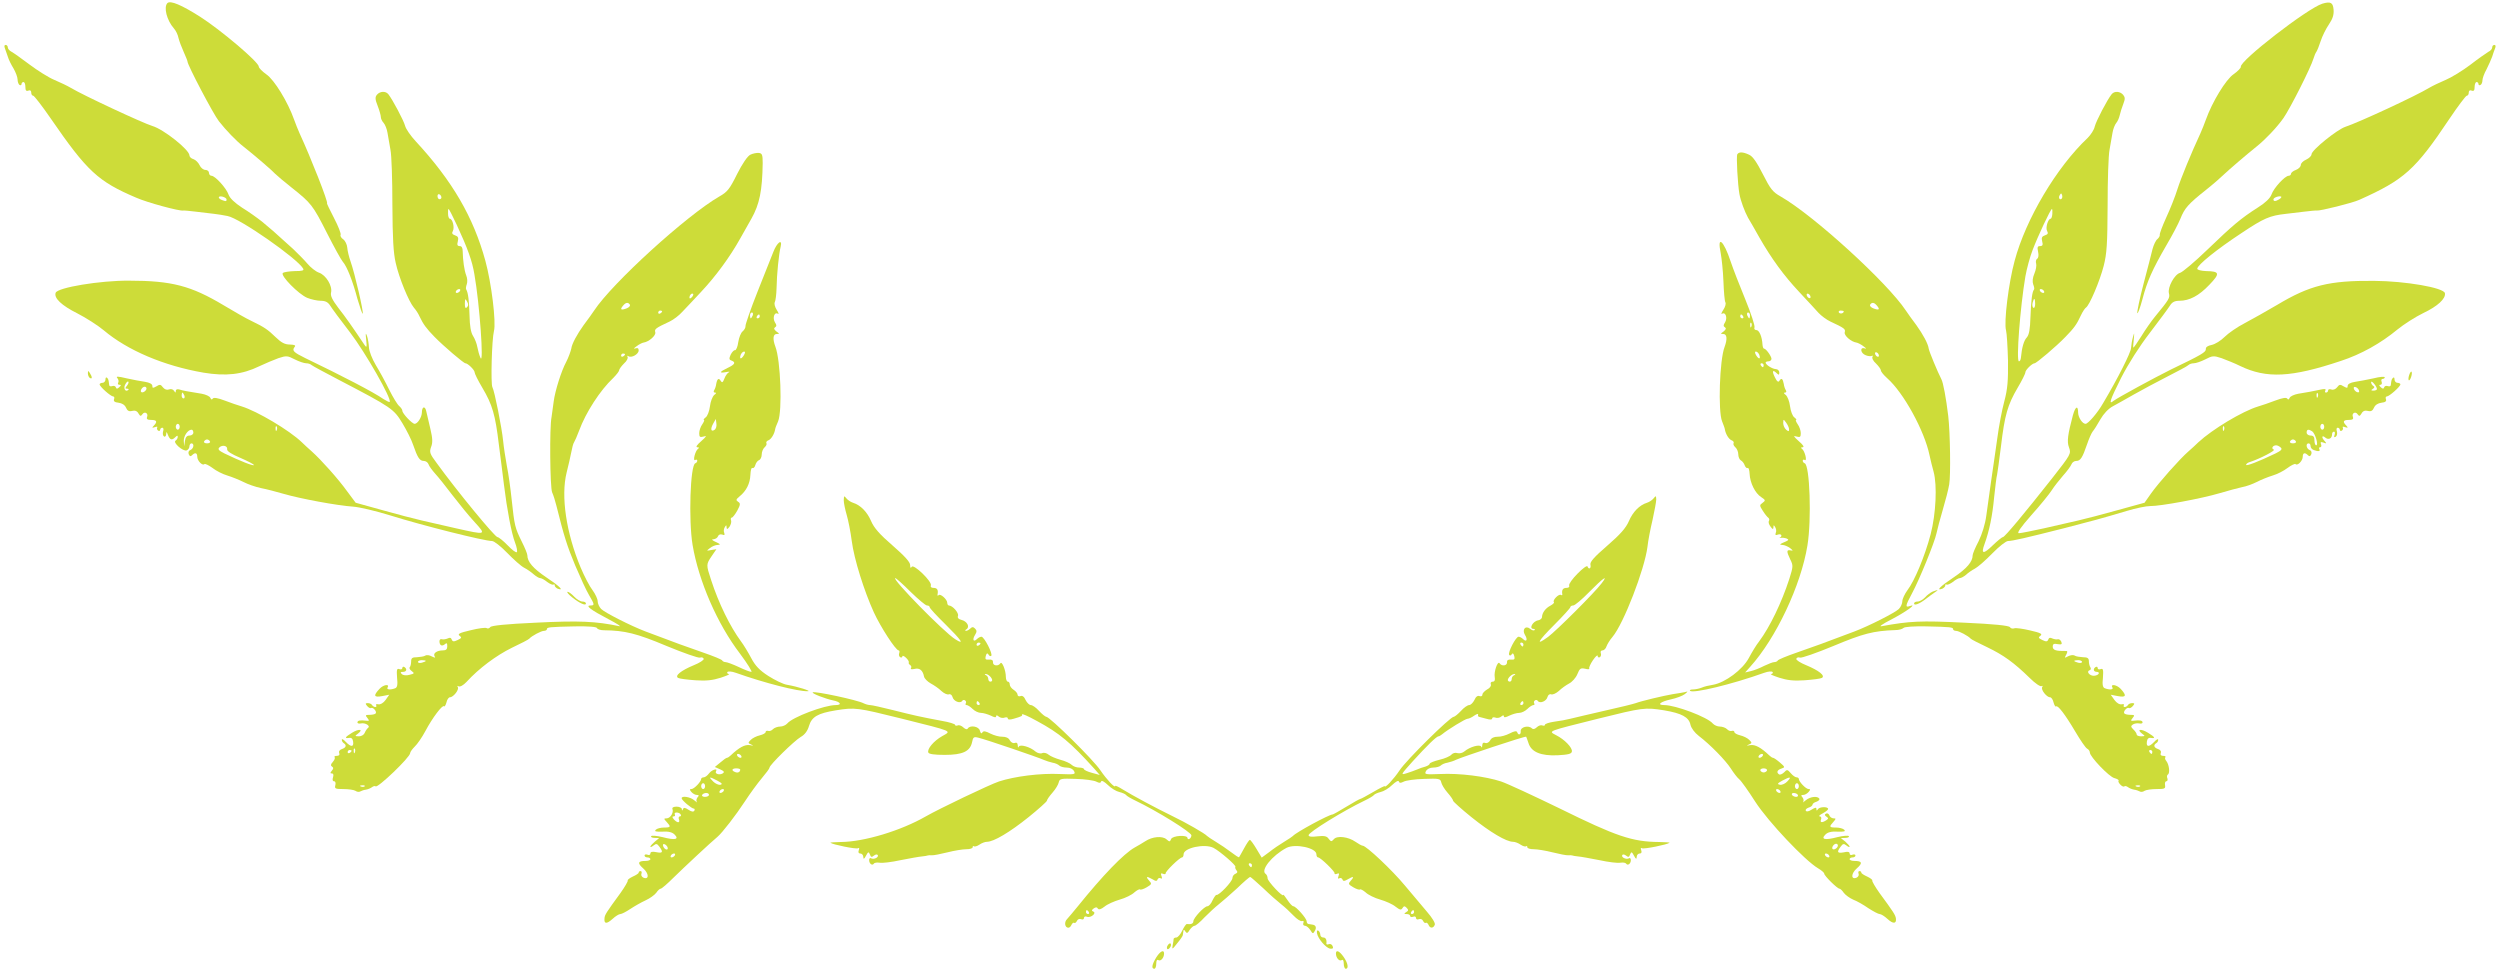 <?xml version="1.0" standalone="no"?>
<!DOCTYPE svg PUBLIC "-//W3C//DTD SVG 20010904//EN"
 "http://www.w3.org/TR/2001/REC-SVG-20010904/DTD/svg10.dtd">
<svg version="1.0" xmlns="http://www.w3.org/2000/svg"
 width="1280pt" height="497pt" viewBox="0 0 1280 497"
 preserveAspectRatio="xMidYMid meet">
<g transform="translate(0,497) scale(0.1,-0.1)"
fill="#cddc39" stroke="none">
<path d="M857 4954 c-20 -21 -3 -88 33 -129 10 -11 21 -33 24 -50 4 -16 16
-48 27 -72 10 -23 19 -44 19 -48 0 -18 133 -271 161 -306 35 -45 91 -103 125
-129 57 -45 149 -124 163 -140 9 -9 48 -42 86 -72 98 -78 106 -87 180 -233 36
-71 72 -136 80 -145 21 -23 51 -99 75 -190 13 -44 25 -79 27 -76 6 6 -41 208
-62 267 -8 23 -16 55 -17 71 -1 16 -11 36 -21 43 -11 7 -16 18 -13 23 3 5 -12
44 -34 86 -22 42 -38 76 -36 76 9 0 -83 234 -140 357 -8 18 -21 50 -28 70 -32
91 -102 205 -142 232 -21 15 -39 33 -39 40 0 23 -195 188 -300 255 -96 61
-153 85 -168 70z"/>
<path d="M11890 4951 c-76 -24 -424 -293 -417 -323 1 -6 -16 -23 -37 -38 -40
-27 -110 -143 -142 -233 -7 -20 -20 -52 -28 -70 -47 -101 -100 -230 -118 -287
-11 -36 -37 -101 -57 -144 -20 -44 -35 -84 -33 -89 1 -5 -4 -14 -12 -21 -8 -6
-19 -29 -25 -51 -5 -22 -26 -102 -46 -178 -20 -76 -34 -144 -32 -150 2 -6 14
25 26 70 25 95 51 153 124 279 29 49 61 110 71 135 21 53 40 75 131 147 39 31
81 68 95 82 22 21 108 95 164 140 44 35 104 98 137 145 35 50 140 258 154 305
4 14 11 30 15 35 4 6 14 30 22 55 8 25 27 63 42 85 19 28 26 49 24 75 -3 37
-15 44 -58 31z"/>
<path d="M25 4723 c4 -10 10 -29 15 -43 4 -14 17 -41 29 -60 11 -19 21 -45 21
-57 0 -12 5 -25 10 -28 6 -3 10 -1 10 4 0 6 5 11 10 11 6 0 10 -11 10 -25 0
-18 4 -23 15 -19 9 4 15 0 15 -10 0 -9 4 -16 10 -16 5 0 46 -53 90 -117 186
-270 242 -322 437 -405 56 -25 223 -70 241 -66 4 1 34 -2 67 -6 33 -4 75 -9
92 -11 18 -2 49 -7 68 -11 62 -11 357 -217 387 -269 6 -10 -4 -13 -43 -13 -29
-1 -56 -5 -61 -10 -13 -13 80 -108 125 -127 20 -8 51 -15 69 -15 24 0 37 -7
48 -24 8 -13 54 -76 103 -139 78 -102 215 -342 202 -355 -2 -2 -16 5 -32 15
-48 34 -212 119 -401 210 -59 29 -68 38 -54 56 8 9 1 12 -24 13 -26 0 -44 10
-73 38 -40 39 -58 51 -126 84 -22 10 -85 46 -140 79 -167 100 -266 126 -485
126 -147 1 -365 -35 -375 -62 -10 -27 30 -65 112 -106 43 -22 104 -61 134 -86
122 -103 308 -182 511 -217 114 -19 198 -10 286 33 29 14 73 32 97 41 42 14
47 13 84 -6 22 -11 48 -20 59 -20 10 0 22 -4 27 -9 6 -5 69 -39 140 -76 270
-141 281 -148 326 -223 21 -35 46 -84 54 -109 23 -67 34 -83 55 -83 10 0 21
-8 24 -17 3 -10 19 -31 34 -48 15 -16 55 -66 89 -111 34 -44 84 -106 113 -137
61 -67 61 -67 -95 -32 -60 14 -139 32 -175 40 -36 8 -127 32 -202 53 l-137 38
-44 59 c-46 64 -133 161 -181 204 -16 14 -39 35 -50 46 -64 62 -230 160 -308
184 -18 5 -58 19 -87 30 -37 14 -57 17 -62 10 -4 -7 -8 -5 -12 4 -3 8 -23 17
-44 21 -74 12 -98 16 -115 22 -11 3 -18 0 -18 -8 0 -10 -2 -10 -9 1 -5 8 -16
11 -26 7 -11 -4 -22 0 -31 11 -11 15 -16 16 -33 5 -18 -10 -21 -10 -21 2 0 10
-14 17 -37 21 -21 3 -64 11 -95 18 -46 11 -56 11 -47 1 6 -7 8 -18 4 -24 -3
-5 -1 -10 6 -10 10 0 10 -3 0 -12 -10 -10 -15 -10 -18 -1 -2 7 -11 9 -19 6 -8
-3 -15 0 -15 6 -3 26 -4 30 -11 37 -5 4 -8 0 -8 -9 0 -9 -7 -17 -15 -17 -8 0
-15 -4 -15 -8 0 -11 57 -62 70 -62 5 0 7 -6 4 -14 -4 -10 3 -16 23 -18 17 -2
32 -11 38 -25 7 -16 15 -21 31 -17 15 4 26 0 33 -13 9 -15 12 -15 20 -4 11 17
32 5 24 -14 -4 -11 2 -15 21 -15 29 0 33 -9 14 -29 -11 -11 -10 -13 5 -8 10 4
15 3 12 -2 -3 -5 -1 -12 5 -16 5 -3 10 -1 10 4 0 6 5 11 11 11 6 0 8 -8 4 -19
-3 -11 -1 -22 5 -26 5 -3 10 2 11 12 0 14 2 14 9 -4 10 -26 20 -29 38 -11 9 9
12 9 12 1 0 -7 -5 -15 -11 -19 -16 -9 38 -57 57 -50 7 3 14 12 14 21 0 8 5 15
10 15 16 0 12 -27 -5 -34 -9 -3 -12 -12 -9 -21 5 -12 10 -13 17 -6 16 16 27
13 27 -8 0 -20 27 -48 37 -37 3 3 22 -6 41 -20 19 -15 53 -32 77 -39 23 -7 60
-22 82 -33 21 -11 61 -25 89 -31 27 -5 80 -19 118 -30 82 -24 275 -60 354 -65
31 -2 116 -22 187 -44 169 -53 485 -132 524 -132 11 0 45 -27 78 -61 32 -33
71 -68 87 -76 16 -8 38 -24 49 -34 12 -10 26 -19 33 -19 6 0 23 -9 36 -20 14
-10 28 -16 32 -13 3 3 6 2 6 -4 0 -6 7 -13 15 -17 36 -13 10 13 -58 58 -68 46
-97 80 -97 113 0 8 -13 39 -29 71 -34 69 -37 80 -51 212 -6 58 -17 137 -25
175 -7 39 -16 96 -19 128 -7 69 -44 255 -55 275 -9 16 -3 244 8 287 12 45 -13
247 -44 360 -61 223 -169 409 -356 611 -27 29 -51 64 -55 80 -7 27 -65 136
-86 162 -14 17 -43 15 -58 -3 -10 -12 -10 -23 4 -58 9 -23 16 -49 16 -57 0 -7
6 -21 14 -29 8 -9 17 -32 20 -51 3 -19 10 -58 15 -86 6 -28 10 -155 10 -282 1
-173 5 -247 17 -298 17 -77 67 -198 93 -229 10 -11 23 -31 29 -45 19 -40 34
-61 77 -105 46 -47 149 -135 158 -135 12 0 47 -34 47 -46 0 -7 18 -43 40 -80
51 -86 66 -138 84 -289 9 -66 20 -158 26 -205 16 -131 39 -251 57 -298 9 -23
13 -46 9 -49 -4 -4 -25 12 -47 35 -22 23 -46 42 -52 42 -14 1 -209 238 -311
379 -36 48 -38 56 -29 82 9 22 8 44 -3 91 -8 35 -17 75 -21 90 -6 32 -23 28
-23 -5 -1 -24 -22 -57 -37 -57 -13 0 -63 53 -63 67 0 6 -7 16 -16 24 -9 7 -32
45 -51 83 -19 39 -50 96 -69 127 -19 32 -34 71 -35 90 -1 19 -5 45 -10 59 -7
19 -8 14 -4 -20 4 -38 2 -42 -8 -27 -63 94 -98 144 -135 191 -31 41 -41 62
-37 78 8 34 -26 90 -62 102 -17 6 -43 27 -59 46 -16 19 -49 52 -73 75 -102 93
-118 106 -159 140 -24 19 -70 52 -103 72 -38 25 -62 48 -69 67 -11 33 -69 96
-87 96 -7 0 -13 7 -13 15 0 8 -8 15 -18 15 -11 0 -24 11 -30 24 -6 13 -20 27
-31 31 -12 3 -21 12 -21 19 0 29 -132 134 -190 151 -47 14 -354 157 -417 195
-17 10 -56 29 -85 41 -29 12 -86 48 -126 78 -41 31 -82 60 -93 66 -10 5 -19
15 -19 22 0 7 -5 13 -11 13 -7 0 -8 -7 -4 -17z m2235 -764 c0 -5 -4 -9 -10 -9
-5 0 -10 7 -10 16 0 8 5 12 10 9 6 -3 10 -10 10 -16z m-1100 -10 c0 -11 -3
-11 -24 -3 -23 9 -20 23 4 17 11 -3 20 -9 20 -14z m1179 -131 c56 -121 79
-185 90 -253 27 -153 49 -469 31 -427 -6 13 -13 38 -16 55 -3 18 -13 43 -22
57 -11 17 -17 50 -18 105 -2 76 -7 116 -17 133 -3 4 -1 16 3 27 4 11 3 31 -3
45 -10 26 -17 76 -18 123 0 18 -5 27 -15 27 -12 0 -15 6 -10 24 5 19 1 26 -14
31 -15 5 -18 11 -11 23 9 18 -2 62 -16 62 -4 0 -9 11 -9 25 -1 14 0 25 3 25 2
0 21 -37 42 -82z m16 -338 c-3 -5 -11 -10 -16 -10 -6 0 -7 5 -4 10 3 6 11 10
16 10 6 0 7 -4 4 -10z m36 -83 c-8 -8 -11 -3 -11 19 1 25 2 27 11 11 8 -14 8
-22 0 -30z m-1741 -402 c-10 -12 -10 -15 0 -15 8 0 11 -3 7 -6 -14 -14 -27 7
-16 27 6 12 13 18 16 15 3 -3 0 -12 -7 -21z m100 -14 c0 -12 -20 -25 -27 -18
-7 7 6 27 18 27 5 0 9 -4 9 -9z m194 -36 c3 -8 1 -15 -4 -15 -6 0 -10 7 -10
15 0 8 2 15 4 15 2 0 6 -7 10 -15z m-24 -160 c0 -8 -4 -15 -10 -15 -5 0 -10 7
-10 15 0 8 5 15 10 15 6 0 10 -7 10 -15z m497 -17 c-3 -8 -6 -5 -6 6 -1 11 2
17 5 13 3 -3 4 -12 1 -19z m-427 -13 c0 -8 -9 -15 -19 -15 -14 0 -21 -8 -24
-27 l-4 -28 -2 27 c-1 26 21 58 40 58 5 0 9 -7 9 -15z m85 -45 c3 -5 -3 -10
-15 -10 -12 0 -18 5 -15 10 3 6 10 10 15 10 5 0 12 -4 15 -10z m88 -40 c-2
-10 22 -25 67 -44 39 -17 70 -33 70 -37 0 -7 -70 20 -152 60 -28 14 -34 21
-25 30 15 15 43 9 40 -9z"/>
<path d="M12760 4727 c0 -7 -8 -17 -19 -22 -10 -6 -52 -35 -92 -66 -41 -31
-98 -66 -127 -78 -29 -12 -68 -31 -85 -41 -67 -41 -363 -178 -428 -199 -43
-14 -174 -120 -174 -141 0 -8 -12 -20 -27 -27 -16 -7 -28 -19 -28 -28 0 -8
-11 -20 -25 -25 -14 -5 -25 -14 -25 -20 0 -5 -6 -10 -12 -10 -19 0 -77 -63
-88 -96 -7 -19 -31 -42 -69 -66 -88 -56 -131 -93 -259 -216 -64 -62 -127 -115
-140 -119 -28 -7 -65 -74 -57 -105 6 -23 1 -31 -72 -120 -18 -22 -49 -66 -69
-99 -20 -32 -39 -59 -41 -59 -2 0 -1 19 2 43 3 35 3 37 -4 12 -5 -16 -9 -42
-10 -57 -1 -23 -68 -156 -143 -282 -29 -51 -77 -106 -90 -106 -16 0 -37 32
-38 56 0 41 -14 34 -27 -13 -26 -98 -31 -134 -20 -163 12 -33 11 -35 -87 -160
-138 -175 -241 -299 -251 -300 -5 0 -28 -19 -52 -42 -48 -47 -61 -45 -43 4 26
72 41 147 50 242 6 55 12 107 15 115 2 9 11 74 20 146 19 160 34 212 85 299
22 37 40 73 40 80 0 12 35 46 47 46 9 0 112 87 158 135 44 45 58 64 80 112 8
17 20 35 25 38 18 11 71 136 91 214 16 63 19 112 20 309 0 129 4 258 10 286 5
28 12 67 15 86 3 19 12 42 19 50 7 8 15 26 18 40 3 14 11 39 18 57 10 26 10
34 0 47 -16 19 -45 21 -59 4 -23 -28 -80 -138 -87 -166 -3 -16 -20 -42 -36
-58 -160 -151 -317 -416 -374 -629 -31 -113 -56 -316 -44 -357 4 -15 8 -85 10
-155 1 -103 -2 -144 -19 -208 -12 -44 -28 -129 -36 -190 -9 -60 -22 -157 -31
-215 -8 -58 -19 -138 -25 -179 -6 -46 -22 -96 -40 -133 -17 -32 -30 -64 -30
-71 0 -33 -30 -68 -97 -113 -68 -45 -94 -71 -58 -58 8 4 15 11 15 17 0 6 3 7
6 4 4 -3 18 3 32 13 13 11 30 20 36 20 7 0 21 8 32 17 10 10 31 24 46 32 15 8
55 43 89 78 34 35 70 63 80 63 22 0 92 16 289 66 143 37 185 48 319 88 46 14
100 25 120 25 51 -1 262 38 356 66 44 13 96 27 115 31 19 3 52 15 74 26 21 11
58 26 81 33 24 7 58 24 77 39 19 14 38 23 41 20 10 -11 37 17 37 37 0 21 11
24 27 8 7 -7 12 -6 17 6 3 9 0 18 -9 21 -17 7 -21 34 -5 34 6 0 10 -6 10 -14
0 -8 7 -17 16 -20 23 -9 36 -7 29 4 -3 6 -2 10 4 10 6 0 8 7 5 15 -5 11 -2 14
12 9 16 -6 17 -5 7 7 -18 18 -16 34 2 19 16 -14 35 -6 35 16 0 8 4 14 10 14 5
0 6 -7 3 -17 -4 -11 -3 -14 6 -9 6 4 9 16 6 27 -4 11 -2 19 4 19 6 0 11 -5 11
-11 0 -5 5 -7 10 -4 6 4 8 11 5 16 -3 5 2 6 12 2 15 -5 16 -3 6 8 -20 20 -16
29 13 29 19 0 25 4 21 15 -8 19 13 31 24 14 8 -11 11 -11 20 4 7 13 18 17 33
13 16 -4 24 1 31 17 6 14 21 23 38 25 20 2 27 8 23 18 -3 8 -1 14 4 14 13 0
70 51 70 62 0 4 -7 8 -15 8 -8 0 -15 8 -15 17 0 9 -3 13 -7 9 -8 -7 -9 -11
-12 -37 0 -6 -7 -9 -15 -6 -8 3 -17 1 -19 -6 -3 -9 -8 -9 -18 1 -9 8 -9 12 -1
12 6 0 9 7 6 15 -4 8 -1 15 5 15 6 0 11 4 11 8 0 5 -26 3 -57 -5 -32 -7 -75
-15 -95 -18 -24 -4 -38 -11 -38 -21 0 -12 -3 -12 -21 -2 -17 11 -22 10 -33 -5
-8 -10 -20 -15 -30 -11 -9 3 -16 1 -16 -5 0 -6 -5 -11 -11 -11 -5 0 -7 5 -3
11 4 8 -3 9 -26 4 -40 -9 -65 -13 -113 -21 -21 -4 -41 -13 -44 -21 -4 -9 -8
-11 -12 -4 -5 7 -25 4 -62 -10 -29 -11 -69 -25 -87 -30 -80 -24 -235 -117
-307 -184 -11 -11 -34 -32 -50 -46 -43 -37 -154 -162 -192 -216 l-33 -47 -138
-38 c-75 -21 -166 -45 -202 -53 -36 -8 -114 -26 -175 -40 -60 -13 -118 -25
-128 -25 -12 0 7 28 64 93 45 50 92 108 104 127 12 19 39 53 58 75 20 22 39
48 43 58 3 9 14 17 24 17 22 0 32 16 56 86 9 27 22 56 28 64 7 8 25 36 40 63
16 28 41 55 64 67 20 11 69 38 107 60 39 22 115 63 170 91 55 28 104 54 110
60 5 5 17 9 27 9 11 0 37 9 59 20 37 19 42 20 84 6 24 -9 67 -26 95 -40 135
-65 261 -59 515 26 104 34 204 90 290 161 33 27 93 65 132 84 74 35 116 74
111 102 -6 28 -202 62 -363 63 -231 2 -329 -23 -496 -123 -53 -31 -127 -73
-165 -93 -39 -20 -85 -52 -104 -71 -19 -19 -48 -37 -66 -41 -20 -4 -31 -11
-30 -21 1 -16 -21 -29 -179 -105 -81 -40 -274 -145 -293 -160 -28 -23 -19 3
38 117 38 74 94 162 148 232 48 63 94 125 102 138 11 18 24 25 48 25 52 0 101
26 154 82 56 58 53 69 -16 70 -26 1 -46 6 -46 12 0 19 101 100 227 183 114 76
144 89 226 98 17 2 59 7 92 11 33 4 63 7 67 6 14 -3 184 39 218 55 230 103
286 153 462 416 43 64 83 117 88 117 6 0 10 7 10 16 0 10 6 14 15 10 11 -4 15
1 15 19 0 14 5 25 10 25 6 0 10 -5 10 -11 0 -5 5 -7 10 -4 6 3 10 14 10 23 0
10 9 36 21 57 11 22 24 51 29 65 4 14 11 33 15 43 4 10 3 17 -4 17 -6 0 -11
-6 -11 -13z m-2204 -774 c-10 -10 -19 5 -10 18 6 11 8 11 12 0 2 -7 1 -15 -2
-18z m1114 -3 c-19 -12 -30 -12 -30 -1 0 10 31 20 40 14 2 -2 -2 -8 -10 -13z
m-1162 -75 c-1 -14 -5 -25 -9 -25 -13 0 -27 -47 -18 -62 7 -13 4 -18 -11 -23
-15 -5 -19 -12 -14 -31 5 -18 2 -24 -11 -24 -13 0 -15 -6 -10 -29 4 -17 2 -32
-5 -36 -6 -4 -8 -15 -5 -24 3 -10 -1 -33 -9 -52 -9 -21 -11 -41 -6 -55 5 -12
7 -24 4 -27 -9 -9 -15 -54 -18 -139 -2 -65 -7 -92 -19 -106 -15 -16 -25 -51
-30 -104 -1 -10 -5 -18 -10 -18 -15 0 6 275 33 435 7 39 23 99 37 135 27 71
92 210 99 210 2 0 3 -11 2 -25z m-43 -395 c3 -5 2 -10 -4 -10 -5 0 -13 5 -16
10 -3 6 -2 10 4 10 5 0 13 -4 16 -10z m-45 -66 c0 -14 -4 -23 -9 -20 -5 3 -7
15 -4 26 7 28 13 25 13 -6z m1750 -436 c0 -4 -8 -8 -17 -8 -14 0 -15 2 -4 9 9
6 10 11 2 15 -6 4 -11 13 -11 19 1 13 30 -22 30 -35z m-92 -7 c3 -8 -1 -12 -9
-9 -7 2 -15 10 -17 17 -3 8 1 12 9 9 7 -2 15 -10 17 -17z m-211 -33 c-3 -8 -6
-5 -6 6 -1 11 2 17 5 13 3 -3 4 -12 1 -19z m33 -153 c0 -8 -4 -15 -10 -15 -5
0 -10 7 -10 15 0 8 5 15 10 15 6 0 10 -7 10 -15z m-513 -17 c-3 -8 -6 -5 -6 6
-1 11 2 17 5 13 3 -3 4 -12 1 -19z m451 -6 c16 -11 34 -72 21 -72 -5 0 -9 11
-9 25 0 18 -5 25 -20 25 -11 0 -20 7 -20 15 0 17 9 19 28 7z m-83 -52 c3 -5
-3 -10 -15 -10 -12 0 -18 5 -15 10 3 6 10 10 15 10 5 0 12 -4 15 -10z m-77
-32 c8 -8 2 -15 -26 -29 -87 -42 -152 -67 -152 -59 0 5 9 12 21 15 49 16 132
59 121 63 -15 5 -6 22 12 22 6 0 17 -5 24 -12z"/>
<path d="M3842 4178 c-15 -7 -41 -46 -68 -99 -38 -77 -50 -92 -91 -115 -168
-97 -549 -444 -641 -584 -9 -14 -33 -47 -54 -75 -33 -46 -60 -95 -63 -120 -3
-14 -15 -47 -26 -68 -25 -46 -57 -148 -64 -202 -4 -32 -9 -68 -11 -80 -11 -51
-8 -363 3 -386 6 -13 16 -44 22 -69 38 -153 55 -207 96 -305 26 -61 57 -129
71 -152 29 -49 29 -53 7 -53 -28 0 2 -23 92 -70 44 -23 69 -39 55 -36 -118 25
-205 29 -424 18 -155 -7 -232 -15 -236 -23 -4 -6 -13 -9 -18 -5 -6 4 -43 -1
-83 -11 -56 -13 -68 -19 -56 -28 12 -9 11 -12 -10 -22 -19 -9 -25 -9 -30 2 -3
10 -10 12 -21 6 -10 -4 -23 -6 -29 -4 -7 3 -13 -2 -13 -10 0 -21 12 -28 27
-16 10 9 13 7 13 -10 0 -15 -6 -21 -22 -21 -31 0 -52 -15 -43 -30 6 -9 3 -9
-14 -1 -12 7 -27 9 -34 4 -6 -4 -25 -7 -42 -8 -24 0 -30 -4 -30 -22 0 -11 -3
-25 -7 -29 -4 -4 0 -13 10 -20 15 -11 14 -13 -11 -19 -17 -5 -33 -3 -40 4 -8
8 -7 11 6 11 19 0 23 15 7 25 -5 3 -10 1 -10 -5 0 -7 -7 -9 -15 -6 -13 5 -15
-2 -12 -44 4 -36 1 -50 -10 -54 -23 -9 -45 -7 -39 3 13 21 -21 16 -41 -6 -33
-35 -29 -45 14 -37 l36 7 -19 -27 c-12 -16 -26 -24 -37 -22 -9 2 -15 0 -11 -5
3 -5 1 -9 -5 -9 -5 0 -13 5 -16 10 -3 6 -13 10 -22 10 -13 0 -13 -3 -3 -15 7
-8 16 -13 20 -10 10 6 32 -20 23 -28 -3 -4 -17 -7 -31 -7 -21 0 -23 -2 -11
-16 11 -14 10 -16 -6 -14 -31 4 -45 1 -45 -9 0 -5 8 -7 18 -5 22 5 51 -13 36
-23 -6 -5 -13 -16 -17 -26 -4 -9 -16 -17 -29 -17 -22 1 -22 1 -5 14 30 23 4
26 -31 4 -36 -22 -40 -30 -14 -26 11 2 18 -4 20 -19 4 -29 -11 -29 -38 -1 -11
12 -20 17 -20 10 0 -6 5 -14 10 -17 16 -10 12 -23 -9 -30 -12 -4 -18 -12 -14
-21 3 -9 -1 -14 -13 -14 -9 0 -14 -3 -11 -7 4 -3 0 -14 -9 -24 -11 -12 -12
-19 -4 -24 8 -5 8 -11 -1 -21 -9 -11 -9 -14 0 -14 8 0 10 -8 6 -20 -4 -12 -2
-20 5 -20 7 0 10 -8 7 -20 -5 -18 0 -20 41 -20 26 0 54 -4 62 -9 8 -6 19 -7
25 -3 5 3 19 8 29 9 11 2 25 8 31 13 7 5 15 7 18 4 10 -11 177 149 177 170 0
6 11 21 23 33 13 12 38 48 55 80 36 68 87 135 95 127 3 -4 9 5 13 20 3 14 11
26 18 26 17 0 48 39 40 52 -4 7 -3 8 4 4 7 -4 24 5 40 22 65 71 153 136 232
175 47 22 87 43 90 47 12 14 61 40 75 40 8 0 15 4 15 8 0 11 11 12 144 15 71
1 110 -2 113 -9 2 -6 18 -11 36 -11 105 -1 167 -16 319 -80 87 -36 164 -63
172 -60 8 3 16 1 19 -6 2 -6 -21 -21 -51 -33 -65 -27 -99 -54 -80 -65 7 -4 47
-9 88 -12 56 -4 89 0 130 13 30 10 49 18 42 19 -7 1 -11 5 -8 10 4 5 22 4 44
-4 147 -52 318 -96 368 -94 22 0 -53 24 -107 33 -19 3 -62 24 -95 45 -45 29
-67 52 -88 92 -16 30 -39 68 -52 85 -56 76 -114 194 -153 314 -26 79 -26 80 3
123 l24 35 -26 -4 c-26 -5 -26 -5 -7 10 11 9 29 16 40 16 16 1 14 4 -10 15
-20 9 -24 14 -12 14 10 1 20 7 23 15 3 9 12 12 22 9 11 -5 14 -2 10 9 -4 8 -2
21 3 29 7 12 9 12 9 -1 1 -12 4 -11 15 3 7 11 11 25 8 33 -3 8 -1 14 4 14 4 0
17 16 28 36 16 30 17 37 4 45 -12 8 -11 12 7 27 35 28 54 66 56 110 1 23 5 39
10 36 5 -3 12 3 15 14 3 11 11 23 19 26 8 3 14 16 14 29 0 14 7 30 15 37 8 7
12 16 9 21 -3 5 2 12 11 15 14 6 30 32 34 57 0 4 7 22 15 40 22 54 13 311 -14
382 -15 40 -12 65 7 65 15 0 15 1 -2 13 -12 10 -14 16 -7 21 9 5 9 12 0 25
-14 23 -3 55 14 45 7 -5 5 4 -5 19 -10 16 -14 33 -10 40 4 7 8 39 9 72 1 71
12 177 21 212 10 43 -19 22 -38 -28 -10 -24 -46 -116 -81 -204 -35 -88 -62
-167 -61 -174 1 -8 -6 -20 -14 -27 -9 -6 -19 -31 -23 -55 -3 -24 -11 -43 -17
-42 -5 1 -15 -9 -22 -23 -9 -20 -8 -26 4 -30 24 -9 18 -20 -20 -38 -42 -20
-45 -28 -7 -21 15 3 21 2 14 -1 -7 -3 -18 -18 -23 -32 -8 -21 -12 -23 -19 -12
-10 17 -18 11 -23 -16 -1 -10 -6 -25 -10 -31 -5 -8 -3 -13 4 -13 8 0 6 -5 -4
-12 -9 -8 -19 -33 -22 -58 -3 -25 -13 -51 -22 -57 -9 -7 -13 -13 -9 -13 4 0 0
-10 -8 -22 -9 -12 -16 -33 -16 -46 0 -20 4 -22 23 -17 17 6 15 1 -13 -24 -22
-19 -29 -30 -20 -31 10 0 11 -3 4 -8 -14 -9 -29 -66 -14 -57 5 3 10 2 10 -4 0
-5 -4 -11 -10 -13 -26 -8 -35 -292 -14 -418 31 -184 126 -404 243 -557 38 -51
64 -93 58 -93 -7 0 -36 11 -65 25 -30 14 -60 25 -67 25 -7 0 -15 4 -17 8 -1 5
-46 23 -98 41 -84 29 -142 50 -295 108 -74 28 -208 96 -227 115 -10 10 -18 28
-18 40 0 11 -12 37 -26 56 -15 19 -42 71 -61 116 -74 177 -102 365 -72 486 9
36 20 83 24 105 4 22 10 45 14 50 4 6 16 33 26 60 34 93 108 207 174 269 17
17 31 35 31 40 0 6 12 22 25 35 14 12 22 28 18 34 -3 6 -1 7 5 3 16 -10 52 11
52 30 0 11 -6 14 -17 10 -11 -3 -8 1 6 11 13 10 29 18 36 19 28 4 65 37 60 53
-5 16 1 21 74 55 19 9 48 31 64 49 17 17 60 64 96 102 76 81 148 179 201 274
20 36 46 82 57 101 42 74 56 145 58 285 0 43 -3 50 -20 52 -11 1 -31 -3 -43
-9z m-300 -730 c-7 -7 -12 -8 -12 -2 0 6 3 14 7 17 3 4 9 5 12 2 2 -3 -1 -11
-7 -17z m-317 -38 c3 -6 -4 -14 -17 -19 -29 -11 -35 -6 -18 14 14 17 26 19 35
5z m165 -34 c0 -3 -4 -8 -10 -11 -5 -3 -10 -1 -10 4 0 6 5 11 10 11 6 0 10 -2
10 -4z m464 -21 c-4 -8 -8 -15 -10 -15 -2 0 -4 7 -4 15 0 8 4 15 10 15 5 0 7
-7 4 -15z m36 -5 c0 -5 -5 -10 -11 -10 -5 0 -7 5 -4 10 3 6 8 10 11 10 2 0 4
-4 4 -10z m-82 -200 c-14 -22 -24 -19 -15 5 4 8 11 15 17 15 6 0 6 -7 -2 -20z
m-608 6 c0 -3 -4 -8 -10 -11 -5 -3 -10 -1 -10 4 0 6 5 11 10 11 6 0 10 -2 10
-4z m458 -387 c-18 -12 -22 5 -6 33 l13 23 3 -24 c2 -13 -2 -27 -10 -32z
m-1478 -1183 c0 -2 -9 -6 -20 -9 -11 -3 -20 -1 -20 4 0 5 9 9 20 9 11 0 20 -2
20 -4z m-363 -468 c-3 -8 -6 -5 -6 6 -1 11 2 17 5 13 3 -3 4 -12 1 -19z m-17
8 c0 -3 -4 -8 -10 -11 -5 -3 -10 -1 -10 4 0 6 5 11 10 11 6 0 10 -2 10 -4z
m67 -182 c-3 -3 -12 -4 -19 -1 -8 3 -5 6 6 6 11 1 17 -2 13 -5z"/>
<path d="M8895 4180 c-6 -10 2 -155 11 -204 6 -34 27 -90 44 -121 10 -16 36
-62 58 -101 62 -108 125 -195 205 -280 40 -43 84 -90 98 -106 14 -15 41 -35
60 -44 73 -34 79 -39 74 -55 -5 -16 32 -49 60 -53 7 -1 23 -9 36 -19 14 -10
17 -14 7 -11 -27 9 -23 -25 5 -35 12 -5 26 -6 31 -3 5 3 6 0 3 -5 -4 -6 4 -22
18 -34 13 -13 25 -29 25 -35 0 -7 15 -25 33 -41 83 -73 190 -268 216 -393 5
-25 15 -63 21 -85 19 -70 12 -216 -15 -320 -30 -114 -83 -240 -119 -287 -14
-19 -26 -45 -26 -56 0 -12 -8 -30 -18 -40 -19 -19 -153 -87 -227 -115 -153
-58 -211 -79 -295 -108 -52 -18 -96 -36 -98 -41 -2 -4 -10 -8 -18 -8 -7 0 -30
-9 -51 -19 -21 -11 -51 -23 -68 -27 l-30 -7 26 29 c132 146 260 417 293 621
22 133 12 413 -14 421 -6 2 -10 8 -10 13 0 6 5 7 10 4 15 -9 0 48 -14 57 -7 5
-6 8 4 8 9 1 2 12 -20 31 -28 25 -30 30 -12 24 18 -5 22 -3 22 17 0 13 -7 34
-16 46 -8 12 -12 22 -8 22 4 0 0 6 -9 13 -9 6 -19 32 -22 57 -3 25 -13 50 -22
58 -10 7 -12 12 -4 12 7 0 9 5 4 13 -4 6 -9 21 -10 31 -5 27 -12 33 -22 17 -6
-10 -13 -5 -24 18 -16 32 -11 41 11 19 9 -9 12 -8 12 5 0 9 -8 17 -17 17 -19
1 -53 22 -53 34 0 3 7 6 15 6 8 0 15 6 15 13 -1 14 -28 52 -38 52 -4 0 -7 9
-8 20 -2 41 -17 75 -31 75 -9 0 -13 6 -10 14 3 8 -18 72 -47 143 -29 70 -63
158 -75 194 -36 109 -71 138 -51 43 5 -27 12 -92 14 -145 2 -53 6 -101 10
-107 4 -7 -1 -24 -11 -39 -10 -15 -12 -24 -5 -19 17 10 28 -22 14 -45 -9 -13
-9 -20 0 -25 7 -5 5 -11 -7 -21 -17 -12 -17 -13 -2 -13 19 0 22 -25 7 -66 -26
-66 -34 -330 -13 -381 7 -18 14 -36 14 -40 4 -25 20 -51 34 -57 9 -3 14 -10
11 -15 -3 -5 1 -14 9 -21 8 -7 15 -23 15 -36 0 -13 6 -27 13 -31 8 -4 17 -16
20 -26 4 -10 11 -16 15 -13 5 3 9 -11 10 -30 2 -46 28 -99 59 -119 23 -15 23
-18 8 -29 -17 -12 -17 -14 1 -42 10 -16 23 -32 28 -35 5 -4 6 -11 3 -16 -4 -6
0 -19 8 -29 11 -15 14 -16 15 -4 0 13 2 13 9 1 5 -8 7 -21 3 -29 -4 -11 -1
-14 11 -9 17 6 25 -7 10 -16 -5 -2 -2 -2 5 -1 6 2 20 0 29 -3 14 -6 12 -9 -12
-19 -23 -10 -26 -13 -10 -14 11 0 29 -8 40 -16 16 -13 17 -15 3 -12 -21 4 -22
-4 -2 -46 16 -32 15 -37 -5 -101 -39 -120 -99 -245 -155 -320 -13 -16 -36 -54
-52 -84 -32 -60 -121 -126 -183 -137 -20 -3 -46 -9 -59 -15 -13 -5 -32 -9 -44
-9 -12 0 -18 -3 -15 -7 15 -15 214 33 379 92 22 8 40 9 44 4 3 -5 -1 -9 -8
-10 -7 -1 12 -9 42 -19 41 -13 74 -17 130 -13 41 3 81 8 88 12 19 11 -15 38
-80 65 -30 12 -53 27 -51 33 3 7 11 9 19 6 8 -3 85 24 172 60 151 63 203 77
317 81 17 0 35 5 41 11 6 6 54 9 115 8 128 -3 139 -4 139 -15 0 -4 7 -8 15 -8
14 0 63 -26 75 -40 3 -4 41 -23 85 -44 83 -40 136 -78 218 -158 27 -27 54 -45
60 -41 6 3 7 1 3 -5 -8 -13 23 -52 40 -52 7 0 15 -12 18 -26 4 -15 10 -24 13
-21 8 9 46 -40 98 -128 26 -44 53 -84 61 -88 8 -4 14 -13 14 -20 0 -21 99
-125 126 -131 15 -4 24 -10 21 -13 -3 -3 1 -12 9 -20 8 -9 18 -13 21 -9 3 3
11 1 18 -4 6 -5 20 -11 31 -13 10 -1 24 -6 29 -9 6 -4 17 -3 25 3 8 5 36 9 62
9 41 0 46 2 43 20 -2 11 1 20 7 20 5 0 8 7 5 15 -4 8 -2 17 3 20 11 7 6 50 -8
68 -7 8 -9 17 -5 20 3 4 -2 7 -11 7 -12 0 -16 5 -13 14 4 9 -2 17 -14 21 -21
7 -25 20 -9 30 6 3 10 11 10 17 0 7 -9 2 -20 -10 -27 -28 -42 -28 -38 1 2 15
9 21 21 19 25 -4 21 4 -15 26 -35 22 -61 19 -31 -4 17 -13 17 -13 -4 -14 -13
0 -23 4 -23 9 0 5 -7 17 -17 26 -14 14 -14 18 -2 26 8 5 22 7 32 5 9 -2 17 0
17 5 0 10 -14 13 -45 9 -16 -2 -17 0 -6 14 12 14 10 16 -11 16 -14 0 -28 3
-31 7 -9 8 13 34 23 28 4 -3 13 2 20 10 10 12 10 15 -3 15 -9 0 -19 -4 -22
-10 -3 -5 -11 -10 -16 -10 -6 0 -8 4 -5 9 4 5 -2 7 -11 5 -11 -2 -25 6 -37 22
l-19 27 36 -7 c43 -8 47 2 15 37 -21 22 -55 27 -42 6 6 -10 -16 -12 -39 -3
-11 4 -14 18 -10 54 3 42 1 49 -12 44 -8 -3 -15 -1 -15 6 0 6 -4 8 -10 5 -15
-9 -12 -25 6 -25 8 0 12 -4 9 -10 -3 -5 -15 -10 -25 -10 -22 0 -39 22 -22 28
7 2 9 9 5 15 -5 7 -8 21 -8 32 0 15 -7 20 -30 20 -17 1 -36 4 -42 8 -7 5 -22
3 -34 -3 -19 -10 -20 -10 -10 8 8 15 7 20 -2 19 -49 -1 -67 4 -67 22 0 14 6
17 25 13 20 -3 24 -1 19 12 -4 9 -12 15 -18 13 -6 -2 -18 0 -28 4 -11 6 -18 4
-21 -6 -5 -11 -11 -11 -30 -2 -21 10 -22 13 -10 22 12 9 1 15 -52 27 -37 9
-74 14 -82 11 -8 -3 -18 -1 -22 6 -6 8 -80 16 -237 23 -222 11 -276 8 -419
-18 -18 -4 1 10 50 35 76 40 135 83 93 68 -24 -9 -23 1 11 64 38 70 117 264
126 309 4 19 18 73 32 120 14 47 29 105 33 130 8 45 5 264 -5 350 -11 92 -26
172 -35 188 -19 37 -62 140 -65 157 -3 25 -30 74 -63 120 -21 28 -45 61 -54
75 -93 141 -470 486 -641 584 -41 23 -53 39 -91 114 -31 61 -52 92 -71 100
-32 15 -52 15 -60 2z m375 -731 c0 -6 -4 -7 -10 -4 -5 3 -10 11 -10 16 0 6 5
7 10 4 6 -3 10 -11 10 -16z m340 -44 c17 -20 11 -25 -18 -14 -13 5 -20 13 -17
19 9 14 21 12 35 -5z m-170 -29 c0 -11 -19 -15 -25 -6 -3 5 1 10 9 10 9 0 16
-2 16 -4z m-480 -21 c0 -8 -2 -15 -4 -15 -2 0 -6 7 -10 15 -3 8 -1 15 4 15 6
0 10 -7 10 -15z m-35 -5 c3 -5 1 -10 -4 -10 -6 0 -11 5 -11 10 0 6 2 10 4 10
3 0 8 -4 11 -10z m42 -52 c-3 -8 -6 -5 -6 6 -1 11 2 17 5 13 3 -3 4 -12 1 -19z
m40 -143 c9 -24 -1 -27 -15 -5 -8 13 -8 20 -2 20 6 0 13 -7 17 -15z m613 -6
c0 -6 -4 -7 -10 -4 -5 3 -10 11 -10 16 0 6 5 7 10 4 6 -3 10 -11 10 -16z
m-590 -49 c0 -5 -2 -10 -4 -10 -3 0 -8 5 -11 10 -3 6 -1 10 4 10 6 0 11 -4 11
-10z m130 -328 c0 -12 -3 -12 -15 -2 -8 7 -15 22 -15 34 1 21 1 21 15 2 8 -11
15 -26 15 -34z m1500 -1191 c0 -5 -9 -7 -20 -4 -11 3 -20 7 -20 9 0 2 9 4 20
4 11 0 20 -4 20 -9z m360 -461 c0 -5 -2 -10 -4 -10 -3 0 -8 5 -11 10 -3 6 -1
10 4 10 6 0 11 -4 11 -10z m-63 -176 c-3 -3 -12 -4 -19 -1 -8 3 -5 6 6 6 11 1
17 -2 13 -5z"/>
<path d="M450 3058 c0 -9 5 -20 10 -23 13 -8 13 5 0 25 -8 13 -10 13 -10 -2z"/>
<path d="M12335 3050 c-4 -12 -5 -24 -2 -27 3 -2 8 5 12 17 4 12 5 24 2 27 -3
2 -8 -5 -12 -17z"/>
<path d="M4320 2409 c0 -14 7 -48 15 -75 8 -27 20 -87 26 -134 12 -93 63 -255
113 -365 35 -76 112 -195 127 -195 4 0 6 -6 3 -14 -3 -8 -1 -17 5 -21 6 -3 11
-1 11 4 0 6 8 3 18 -6 11 -10 17 -21 15 -25 -2 -4 1 -9 7 -13 6 -4 8 -11 4
-16 -3 -6 4 -7 18 -4 26 7 43 -7 49 -39 2 -10 18 -26 34 -35 17 -9 42 -26 55
-39 13 -12 30 -20 38 -17 8 3 16 -3 19 -14 5 -21 39 -35 49 -20 3 5 10 7 15 3
5 -3 7 -10 4 -15 -4 -5 -1 -9 4 -9 6 0 20 -9 31 -20 11 -11 30 -20 43 -20 12
0 34 -7 50 -14 17 -9 27 -11 27 -4 0 7 5 7 14 -1 7 -6 21 -9 30 -5 9 3 16 1
16 -4 0 -7 10 -8 30 -2 41 12 45 14 43 22 -2 6 30 -8 77 -34 113 -61 171 -109
293 -244 l28 -32 -40 11 c-23 6 -41 15 -41 19 0 4 -11 8 -24 8 -14 0 -31 6
-39 14 -8 8 -34 20 -58 26 -24 7 -51 18 -60 26 -9 8 -24 12 -33 8 -9 -4 -24 0
-34 8 -27 24 -80 39 -86 25 -2 -7 -5 -4 -5 7 -1 12 -6 16 -16 12 -8 -3 -19 3
-25 14 -6 12 -20 18 -38 18 -15 -1 -43 7 -61 16 -25 13 -36 15 -41 6 -5 -8 -9
-5 -13 9 -5 22 -50 30 -62 11 -4 -6 -12 -4 -22 5 -9 9 -22 14 -29 11 -8 -3
-14 -2 -14 3 0 4 -30 14 -67 20 -112 21 -143 28 -250 55 -56 14 -109 26 -118
26 -8 0 -23 4 -33 9 -32 17 -252 64 -261 56 -5 -6 66 -33 104 -41 38 -7 48
-24 14 -24 -58 0 -222 -62 -248 -94 -8 -9 -24 -16 -37 -16 -12 0 -29 -6 -36
-13 -7 -8 -19 -12 -26 -9 -6 2 -12 -1 -12 -6 0 -6 -14 -13 -30 -17 -17 -4 -37
-14 -46 -23 -15 -15 -15 -17 2 -24 14 -6 12 -7 -7 -3 -25 4 -55 -12 -97 -52
-7 -7 -16 -13 -20 -13 -4 0 -19 -11 -34 -24 l-28 -23 27 -12 c20 -9 24 -14 13
-21 -16 -10 -42 -2 -34 11 11 18 -22 8 -36 -11 -8 -11 -20 -20 -27 -20 -7 0
-13 -4 -13 -8 0 -14 -36 -52 -50 -52 -10 0 -10 -3 0 -15 7 -8 19 -15 27 -15
12 0 13 -3 4 -13 -6 -8 -7 -18 -3 -23 4 -5 -2 -1 -14 9 -20 17 -64 24 -64 10
0 -10 51 -53 62 -53 5 0 6 -5 3 -11 -5 -7 -15 -5 -30 5 -18 12 -25 12 -28 3
-4 -9 -6 -9 -6 1 -1 6 -13 12 -27 12 -16 0 -24 -5 -21 -12 7 -19 -11 -48 -30
-48 -15 0 -15 -2 0 -18 23 -25 22 -29 -13 -29 -17 0 -36 -5 -42 -11 -9 -9 -1
-11 34 -10 31 2 50 -3 62 -15 25 -25 2 -30 -62 -13 -29 7 -55 9 -58 5 -3 -5 5
-9 18 -9 l23 -1 -22 -18 c-13 -11 -23 -22 -23 -26 0 -4 7 -1 16 6 14 11 18 10
30 -6 21 -28 17 -35 -16 -28 -20 4 -30 2 -30 -7 0 -7 -7 -10 -15 -6 -8 3 -15
1 -15 -4 0 -6 7 -10 15 -10 8 0 15 -4 15 -9 0 -5 -11 -9 -25 -9 -39 0 -43 -11
-12 -38 30 -26 31 -59 2 -48 -9 4 -14 13 -11 20 3 8 1 14 -4 14 -6 0 -10 -3
-10 -8 0 -4 -14 -13 -30 -20 -17 -8 -28 -17 -26 -20 2 -4 -15 -33 -37 -64 -73
-100 -81 -112 -82 -130 -3 -29 11 -30 41 -3 15 14 33 25 40 25 7 0 30 12 51
26 21 14 56 34 78 44 22 10 47 28 55 39 8 12 18 21 23 21 5 0 35 26 66 57 52
51 191 181 224 208 25 21 96 113 141 182 26 40 65 93 86 118 22 26 40 50 40
55 0 13 125 136 160 157 20 11 35 31 42 56 14 47 45 65 137 80 99 16 110 14
336 -42 271 -68 258 -62 209 -90 -44 -25 -78 -66 -71 -84 3 -8 31 -12 84 -12
92 0 130 18 140 65 5 26 9 29 32 23 36 -8 311 -102 336 -114 11 -5 31 -11 44
-14 14 -2 29 -9 35 -15 5 -5 22 -10 38 -10 16 0 31 -7 37 -18 9 -17 4 -18 -72
-15 -101 5 -232 -12 -312 -38 -48 -16 -307 -140 -375 -179 -127 -73 -315 -130
-434 -131 -31 -1 -56 -2 -54 -4 10 -9 132 -34 141 -28 6 4 8 0 4 -10 -4 -11
-1 -17 8 -17 8 0 15 -8 15 -17 1 -14 4 -13 14 6 11 21 14 21 20 6 5 -14 9 -15
20 -6 9 7 17 8 20 3 7 -12 -22 -25 -35 -16 -5 3 -9 -2 -9 -10 0 -18 16 -30 24
-18 3 5 16 7 29 5 14 -3 62 3 108 13 46 9 95 18 109 19 14 1 27 4 30 5 3 1 12
2 21 1 8 -1 44 6 80 15 35 9 79 16 97 16 17 0 32 4 32 10 0 6 3 8 6 5 4 -3 16
0 28 8 11 8 29 15 39 15 35 0 117 49 213 126 51 41 94 80 94 84 0 5 13 24 29
42 16 18 30 42 32 53 4 18 11 20 88 17 46 -1 93 -8 104 -14 16 -8 22 -8 25 1
2 7 16 -1 34 -18 17 -17 44 -33 59 -36 16 -4 31 -11 34 -15 3 -5 25 -18 48
-29 109 -52 287 -162 287 -178 0 -6 -4 -15 -10 -18 -5 -3 -10 -1 -10 4 0 18
-77 13 -84 -5 -6 -15 -8 -15 -24 -1 -21 18 -72 14 -108 -10 -14 -9 -39 -24
-54 -32 -57 -32 -163 -142 -293 -303 -21 -26 -45 -54 -53 -63 -17 -16 -12 -45
6 -45 6 0 13 7 16 15 4 8 10 13 14 10 4 -3 10 2 14 10 3 8 12 12 21 9 8 -4 15
-1 15 6 0 7 7 10 16 6 19 -7 51 20 31 27 -9 4 -8 8 3 16 10 7 17 7 21 -1 5 -7
16 -4 34 10 14 12 50 28 78 36 29 8 63 25 75 37 13 11 26 18 29 15 3 -3 19 2
34 11 27 16 27 18 12 35 -19 21 -12 23 18 6 17 -11 23 -10 26 0 3 6 10 9 16 5
7 -4 8 0 4 11 -5 14 -3 17 8 12 8 -3 14 -2 13 2 -3 9 72 82 84 82 4 0 8 7 8
16 0 33 108 56 153 33 34 -18 118 -91 112 -97 -2 -3 0 -11 5 -17 8 -9 6 -14
-5 -19 -8 -3 -15 -13 -15 -22 0 -17 -69 -90 -82 -86 -3 1 -12 -12 -20 -28 -7
-17 -19 -30 -26 -30 -16 0 -72 -60 -72 -77 0 -12 -13 -17 -33 -14 -4 1 -15
-15 -24 -34 -9 -19 -23 -35 -30 -35 -7 0 -13 -3 -14 -7 0 -5 -2 -19 -5 -33 -4
-23 -2 -22 23 10 16 19 29 38 29 42 1 5 2 14 3 21 1 9 4 8 10 -2 7 -11 12 -10
22 8 8 11 19 21 25 21 6 0 29 19 51 43 23 23 55 53 73 67 18 14 60 51 94 82
33 32 63 58 67 58 3 0 32 -26 66 -57 33 -32 75 -69 93 -83 18 -14 46 -40 63
-58 17 -18 36 -30 43 -28 8 3 11 -1 7 -10 -3 -8 1 -14 9 -14 7 0 19 -10 27
-22 12 -20 14 -20 23 -4 10 17 5 30 -13 32 -5 1 -13 2 -19 3 -5 0 -10 7 -10
14 0 15 -55 77 -68 77 -6 0 -19 15 -31 33 -11 17 -21 29 -21 25 0 -15 -80 70
-80 85 0 9 -4 18 -9 22 -30 18 31 94 106 134 45 23 153 0 153 -33 0 -9 4 -16
9 -16 12 0 86 -72 84 -81 -2 -5 4 -6 12 -3 11 5 13 2 8 -12 -4 -11 -3 -15 4
-11 6 4 13 1 16 -5 3 -10 9 -11 26 -1 30 18 37 16 18 -5 -15 -17 -15 -19 12
-35 15 -9 31 -14 34 -11 3 3 16 -4 29 -15 12 -12 46 -29 75 -37 28 -8 64 -24
78 -36 22 -17 29 -19 36 -7 7 11 11 11 21 1 10 -10 10 -15 -2 -22 -13 -8 -12
-10 3 -10 9 0 17 -4 17 -10 0 -5 7 -7 15 -4 8 4 15 1 15 -6 0 -7 7 -10 15 -6
9 3 18 -1 21 -9 4 -8 10 -13 14 -10 4 3 10 -2 14 -10 7 -19 25 -19 32 0 4 8
-13 36 -40 67 -25 29 -75 89 -112 133 -66 80 -199 205 -217 205 -5 0 -21 9
-37 20 -37 26 -95 33 -111 13 -12 -13 -14 -13 -26 2 -9 14 -22 17 -58 13 -30
-4 -45 -2 -45 6 0 15 180 126 287 177 23 11 45 24 48 29 3 4 18 11 34 15 15 3
42 19 59 36 18 17 32 25 34 18 3 -9 9 -9 25 -1 11 6 58 13 104 14 77 3 84 1
88 -17 2 -11 16 -35 32 -53 16 -18 29 -37 29 -42 0 -4 43 -43 94 -84 96 -77
178 -126 213 -126 10 0 28 -7 39 -15 12 -8 24 -11 28 -8 3 3 6 1 6 -5 0 -6 15
-10 33 -10 17 0 61 -7 96 -16 36 -9 72 -16 80 -15 9 1 18 0 21 -1 3 -1 16 -4
30 -5 14 -1 63 -10 109 -19 46 -10 94 -16 108 -13 13 2 26 0 29 -5 8 -12 24 0
24 18 0 8 -4 13 -9 10 -13 -9 -42 4 -35 16 3 5 11 4 20 -3 11 -9 15 -8 20 6 6
15 9 15 20 -6 10 -19 13 -20 14 -6 0 9 7 17 15 17 9 0 12 6 8 17 -4 10 -2 14
4 10 9 -6 131 19 141 28 2 2 -23 3 -54 4 -137 1 -219 29 -509 172 -132 64
-267 127 -300 138 -80 26 -211 43 -312 38 -76 -3 -81 -2 -72 15 6 11 21 18 37
18 16 0 33 5 38 10 6 6 21 13 35 15 13 3 33 9 44 15 30 14 356 123 359 118 1
-1 6 -16 12 -33 14 -45 63 -66 149 -62 54 3 71 7 73 19 4 19 -37 62 -81 84
-41 22 -49 18 218 85 226 56 237 58 336 42 89 -15 126 -35 134 -73 4 -18 21
-41 43 -58 59 -45 137 -125 164 -167 14 -22 33 -47 43 -55 10 -8 47 -60 82
-115 66 -102 254 -301 322 -341 17 -10 31 -22 31 -27 0 -11 67 -77 78 -77 4 0
14 -9 22 -21 8 -11 30 -27 48 -35 19 -7 54 -27 78 -44 25 -16 51 -30 58 -30 7
0 25 -11 40 -25 29 -27 47 -25 43 3 -3 18 -12 32 -84 130 -22 31 -39 60 -37
64 2 3 -9 12 -26 20 -16 7 -30 16 -30 20 0 5 -4 8 -10 8 -5 0 -7 -6 -4 -14 3
-7 -2 -16 -11 -20 -29 -11 -28 22 2 48 31 27 27 38 -12 38 -14 0 -25 4 -25 9
0 5 7 9 15 9 8 0 15 4 15 10 0 5 -7 7 -15 4 -8 -4 -15 -1 -15 6 0 9 -10 11
-30 6 -33 -6 -37 1 -16 29 12 16 16 17 30 6 9 -7 16 -10 16 -6 0 4 -10 15 -22
26 l-23 18 23 1 c13 0 21 4 18 9 -3 4 -29 2 -58 -5 -64 -17 -87 -12 -62 13 12
12 31 17 62 15 35 -1 43 1 34 10 -6 6 -25 11 -42 11 -35 0 -36 4 -13 29 14 16
14 18 1 18 -9 0 -19 7 -22 16 -3 8 -11 12 -17 8 -8 -4 -7 -9 2 -15 12 -8 11
-11 -1 -19 -22 -14 -33 -12 -26 5 3 8 0 15 -7 15 -7 1 0 8 16 16 15 8 27 18
27 22 0 13 -44 12 -52 -1 -6 -9 -8 -9 -8 1 0 9 -6 8 -24 -3 -15 -10 -27 -12
-30 -6 -4 5 3 12 14 16 11 3 20 10 20 15 0 5 9 12 20 15 11 4 18 11 15 16 -10
15 -47 10 -69 -8 -12 -10 -18 -14 -14 -9 4 5 3 15 -3 23 -9 10 -8 13 4 13 8 0
20 7 27 15 10 12 10 15 0 15 -14 0 -50 38 -50 52 0 4 -5 8 -11 8 -7 0 -20 9
-30 21 -17 20 -20 20 -34 5 -9 -9 -21 -14 -26 -11 -15 10 -10 23 12 30 19 6
19 8 -8 31 -15 13 -31 24 -35 24 -4 0 -13 6 -20 13 -42 40 -72 56 -97 52 -19
-4 -21 -3 -7 3 17 7 17 9 2 24 -9 9 -29 19 -46 23 -16 4 -30 11 -30 17 0 5 -6
8 -12 6 -7 -3 -19 1 -26 9 -7 7 -24 13 -36 13 -13 0 -29 7 -37 16 -26 32 -190
94 -248 94 -40 0 -21 17 33 29 29 6 62 19 72 27 18 15 18 15 -1 10 -11 -2 -38
-7 -60 -10 -47 -8 -161 -35 -190 -46 -11 -4 -83 -22 -160 -39 -77 -18 -156
-36 -175 -41 -19 -5 -56 -12 -82 -15 -27 -4 -48 -11 -48 -16 0 -5 -6 -6 -14
-3 -7 3 -20 -2 -28 -10 -11 -10 -19 -11 -25 -5 -17 17 -58 7 -57 -14 2 -19
-12 -24 -18 -6 -3 8 -15 6 -38 -6 -19 -10 -47 -18 -62 -17 -18 0 -32 -6 -38
-18 -6 -11 -17 -17 -25 -14 -10 4 -15 0 -16 -12 0 -11 -3 -14 -5 -7 -6 14 -59
-1 -86 -24 -9 -8 -25 -12 -36 -9 -11 4 -24 0 -31 -8 -7 -8 -34 -20 -61 -26
-28 -7 -50 -16 -50 -20 0 -5 -10 -11 -22 -15 -13 -3 -32 -10 -43 -15 -11 -5
-35 -13 -53 -19 -32 -10 -31 -8 32 62 71 78 121 127 131 127 3 0 11 4 18 10
30 25 120 80 131 80 6 0 22 7 34 16 12 8 21 11 20 6 -2 -6 0 -11 4 -12 4 -1
21 -5 38 -10 20 -6 30 -5 30 2 0 5 7 7 16 4 9 -4 23 -1 30 5 9 8 14 8 14 1 0
-7 10 -5 28 4 15 7 37 14 50 14 12 0 31 9 42 20 11 11 25 20 31 20 5 0 8 4 4
9 -3 5 -1 12 4 15 5 4 12 2 15 -3 10 -15 44 -1 49 20 3 11 11 17 19 14 8 -3
25 5 39 17 13 13 37 30 52 38 16 8 35 29 43 48 12 30 17 33 40 28 14 -4 24 -3
21 1 -3 4 6 24 19 43 13 19 24 29 24 22 0 -7 5 -10 11 -7 6 4 8 13 5 21 -3 8
1 14 9 14 7 0 17 9 20 20 4 11 17 33 31 49 57 68 164 345 179 461 3 30 15 92
26 138 10 46 19 93 19 105 -1 19 -2 20 -13 6 -7 -9 -22 -19 -34 -23 -39 -12
-73 -47 -93 -94 -15 -35 -44 -68 -111 -126 -68 -59 -89 -83 -86 -97 5 -20 -9
-27 -15 -9 -2 6 -25 -10 -51 -37 -26 -26 -45 -53 -43 -60 3 -8 -2 -13 -14 -13
-18 0 -25 -11 -21 -33 1 -5 -3 -6 -7 -3 -11 7 -45 -28 -36 -37 3 -3 -5 -11
-18 -18 -25 -13 -42 -36 -43 -58 0 -8 -9 -15 -19 -17 -28 -4 -50 -44 -24 -44
6 0 8 -3 5 -6 -4 -4 -14 -1 -22 6 -24 20 -44 -3 -27 -31 15 -24 8 -39 -10 -21
-7 7 -17 12 -23 12 -14 0 -56 -81 -48 -93 3 -5 9 -4 13 3 5 8 9 5 13 -9 4 -16
1 -20 -17 -18 -14 1 -21 -3 -20 -14 1 -18 -27 -22 -38 -5 -10 15 -30 -44 -25
-71 3 -16 -1 -23 -10 -23 -9 0 -13 -6 -10 -14 3 -8 -5 -19 -19 -26 -13 -8 -24
-19 -24 -26 0 -8 -6 -11 -15 -8 -9 4 -19 -3 -26 -20 -7 -14 -19 -26 -27 -26
-8 0 -27 -13 -42 -30 -15 -16 -32 -30 -37 -30 -18 0 -243 -222 -277 -274 -30
-45 -76 -94 -76 -81 0 2 -27 -11 -59 -30 -33 -19 -62 -35 -65 -35 -4 0 -36
-18 -72 -40 -36 -22 -68 -40 -71 -40 -18 0 -188 -92 -203 -110 -3 -3 -23 -17
-45 -30 -22 -13 -57 -37 -77 -53 l-38 -28 -27 45 c-15 25 -30 46 -34 46 -3 0
-16 -19 -29 -43 -13 -23 -24 -44 -26 -46 -2 -2 -20 10 -41 26 -21 16 -56 40
-78 53 -22 13 -42 27 -45 30 -10 12 -107 68 -180 103 -82 40 -200 103 -255
137 -19 12 -35 19 -35 16 0 -14 -44 33 -76 80 -34 52 -259 274 -277 274 -5 0
-22 14 -37 30 -15 17 -34 30 -42 30 -8 0 -20 12 -27 26 -7 17 -17 24 -26 20
-8 -3 -15 0 -15 7 0 7 -9 18 -20 25 -11 7 -20 19 -20 27 0 8 -4 15 -10 15 -5
0 -10 11 -10 24 0 34 -20 83 -28 70 -11 -17 -39 -13 -38 5 1 11 -6 15 -20 14
-18 -2 -21 2 -17 18 4 15 8 17 14 8 4 -8 11 -10 14 -7 10 9 -36 98 -50 98 -6
0 -16 -5 -23 -12 -18 -18 -25 -3 -10 21 10 16 10 23 0 33 -9 9 -15 9 -24 0 -7
-7 -17 -12 -22 -12 -6 0 -5 4 2 8 19 12 4 41 -25 48 -16 4 -22 11 -18 21 5 15
-28 53 -47 53 -4 0 -8 6 -8 13 0 18 -35 49 -44 40 -4 -5 -7 -3 -6 2 5 24 -1
35 -20 35 -12 0 -17 5 -14 13 7 19 -88 111 -98 95 -5 -9 -8 -6 -8 9 0 15 -28
46 -90 100 -66 57 -95 90 -110 125 -20 47 -54 82 -93 94 -12 4 -27 14 -34 23
-11 14 -12 13 -13 -10z m342 -469 c39 -38 77 -70 84 -70 8 0 14 -4 14 -9 0 -5
36 -44 80 -87 83 -82 101 -109 51 -77 -59 37 -329 313 -307 313 4 0 39 -31 78
-70z m3538 43 c-36 -48 -233 -244 -274 -274 -67 -49 -53 -23 32 62 45 45 82
86 82 90 0 5 7 9 15 9 8 0 45 31 82 69 70 71 101 93 63 44z m-3180 -307 c0 -3
-4 -8 -10 -11 -5 -3 -10 -1 -10 4 0 6 5 11 10 11 6 0 10 -2 10 -4z m2780 -6
c0 -5 -2 -10 -4 -10 -3 0 -8 5 -11 10 -3 6 -1 10 4 10 6 0 11 -4 11 -10z
m-2732 -162 c15 -15 16 -28 2 -28 -5 0 -10 6 -10 14 0 8 -6 17 -12 19 -7 3 -8
6 -2 6 5 1 15 -4 22 -11z m2685 5 c-7 -2 -13 -11 -13 -19 0 -8 -4 -14 -10 -14
-5 0 -10 4 -10 8 0 12 22 32 35 31 5 0 4 -3 -2 -6z m-2738 -143 c3 -5 1 -10
-4 -10 -6 0 -11 5 -11 10 0 6 2 10 4 10 3 0 8 -4 11 -10z m2785 0 c0 -5 -5
-10 -11 -10 -5 0 -7 5 -4 10 3 6 8 10 11 10 2 0 4 -4 4 -10z m-4005 -270 c3
-5 2 -10 -4 -10 -5 0 -13 5 -16 10 -3 6 -2 10 4 10 5 0 13 -4 16 -10z m5230 0
c-3 -5 -11 -10 -16 -10 -6 0 -7 5 -4 10 3 6 11 10 16 10 6 0 7 -4 4 -10z
m-5235 -70 c0 -13 -12 -19 -26 -13 -21 8 -17 19 6 19 11 0 20 -3 20 -6z m5257
-5 c-2 -5 -10 -10 -17 -10 -7 0 -15 5 -17 10 -2 6 6 11 17 11 11 0 19 -5 17
-11z m-5374 -52 c24 -13 28 -18 15 -21 -9 -2 -26 6 -37 17 -25 25 -20 26 22 4z
m5478 -4 c-10 -11 -27 -19 -38 -17 -15 3 -13 7 12 21 41 22 50 21 26 -4z
m-5541 -24 c0 -8 -4 -15 -10 -15 -5 0 -10 7 -10 15 0 8 5 15 10 15 6 0 10 -7
10 -15z m5600 0 c0 -8 -4 -15 -10 -15 -5 0 -10 7 -10 15 0 8 5 15 10 15 6 0
10 -7 10 -15z m-5505 -25 c-3 -5 -11 -10 -16 -10 -6 0 -7 5 -4 10 3 6 11 10
16 10 6 0 7 -4 4 -10z m5410 0 c3 -5 2 -10 -4 -10 -5 0 -13 5 -16 10 -3 6 -2
10 4 10 5 0 13 -4 16 -10z m-5485 -20 c0 -5 -9 -10 -21 -10 -11 0 -17 5 -14
10 3 6 13 10 21 10 8 0 14 -4 14 -10z m5575 0 c3 -5 -1 -10 -9 -10 -8 0 -18 5
-21 10 -3 6 1 10 9 10 8 0 18 -4 21 -10z m-5720 -100 c3 -5 2 -10 -4 -10 -6 0
-8 -7 -5 -15 4 -8 2 -15 -4 -15 -5 0 -15 7 -22 15 -9 11 -9 15 -1 15 7 0 9 5
6 10 -3 6 1 10 9 10 8 0 18 -4 21 -10z m-67 -168 c6 -18 -15 -14 -22 4 -4 10
-1 14 6 12 6 -2 14 -10 16 -16z m5992 9 c0 -12 -20 -25 -27 -18 -7 7 6 27 18
27 5 0 9 -4 9 -9z m-5955 -51 c-3 -5 -11 -10 -16 -10 -6 0 -7 5 -4 10 3 6 11
10 16 10 6 0 7 -4 4 -10z m5910 0 c3 -5 2 -10 -4 -10 -5 0 -13 5 -16 10 -3 6
-2 10 4 10 5 0 13 -4 16 -10z m-2955 -50 c0 -5 -2 -10 -4 -10 -3 0 -8 5 -11
10 -3 6 -1 10 4 10 6 0 11 -4 11 -10z m-835 -240 c3 -5 1 -10 -4 -10 -6 0 -11
5 -11 10 0 6 2 10 4 10 3 0 8 -4 11 -10z m1665 0 c0 -5 -5 -10 -11 -10 -5 0
-7 5 -4 10 3 6 8 10 11 10 2 0 4 -4 4 -10z"/>
<path d="M9895 1941 c-11 -5 -29 -18 -39 -30 -11 -11 -27 -21 -38 -21 -10 0
-18 -4 -18 -10 0 -13 29 -1 61 24 15 12 35 26 45 33 22 14 18 15 -11 4z"/>
<path d="M2929 1912 c40 -32 71 -45 71 -32 0 6 -8 10 -18 10 -10 0 -29 11 -42
25 -13 14 -28 25 -34 25 -6 0 4 -13 23 -28z"/>
<path d="M6743 192 c4 -27 45 -75 67 -79 14 -2 18 2 13 13 -3 8 -12 13 -19 10
-8 -3 -13 -2 -13 2 3 20 -3 32 -16 32 -8 0 -15 6 -15 14 0 8 -5 18 -10 21 -6
4 -9 -2 -7 -13z"/>
<path d="M5976 125 c-3 -8 -1 -15 3 -15 5 0 11 7 15 15 3 8 1 15 -3 15 -5 0
-11 -7 -15 -15z"/>
<path d="M5920 68 c-22 -36 -26 -58 -10 -58 6 0 10 12 10 26 0 16 4 23 11 18
12 -7 29 12 29 34 0 22 -20 12 -40 -20z"/>
<path d="M6840 88 c0 -22 17 -41 29 -34 7 5 11 -2 11 -18 0 -14 5 -26 10 -26
17 0 11 30 -11 61 -21 30 -39 38 -39 17z"/>
</g>
</svg>
